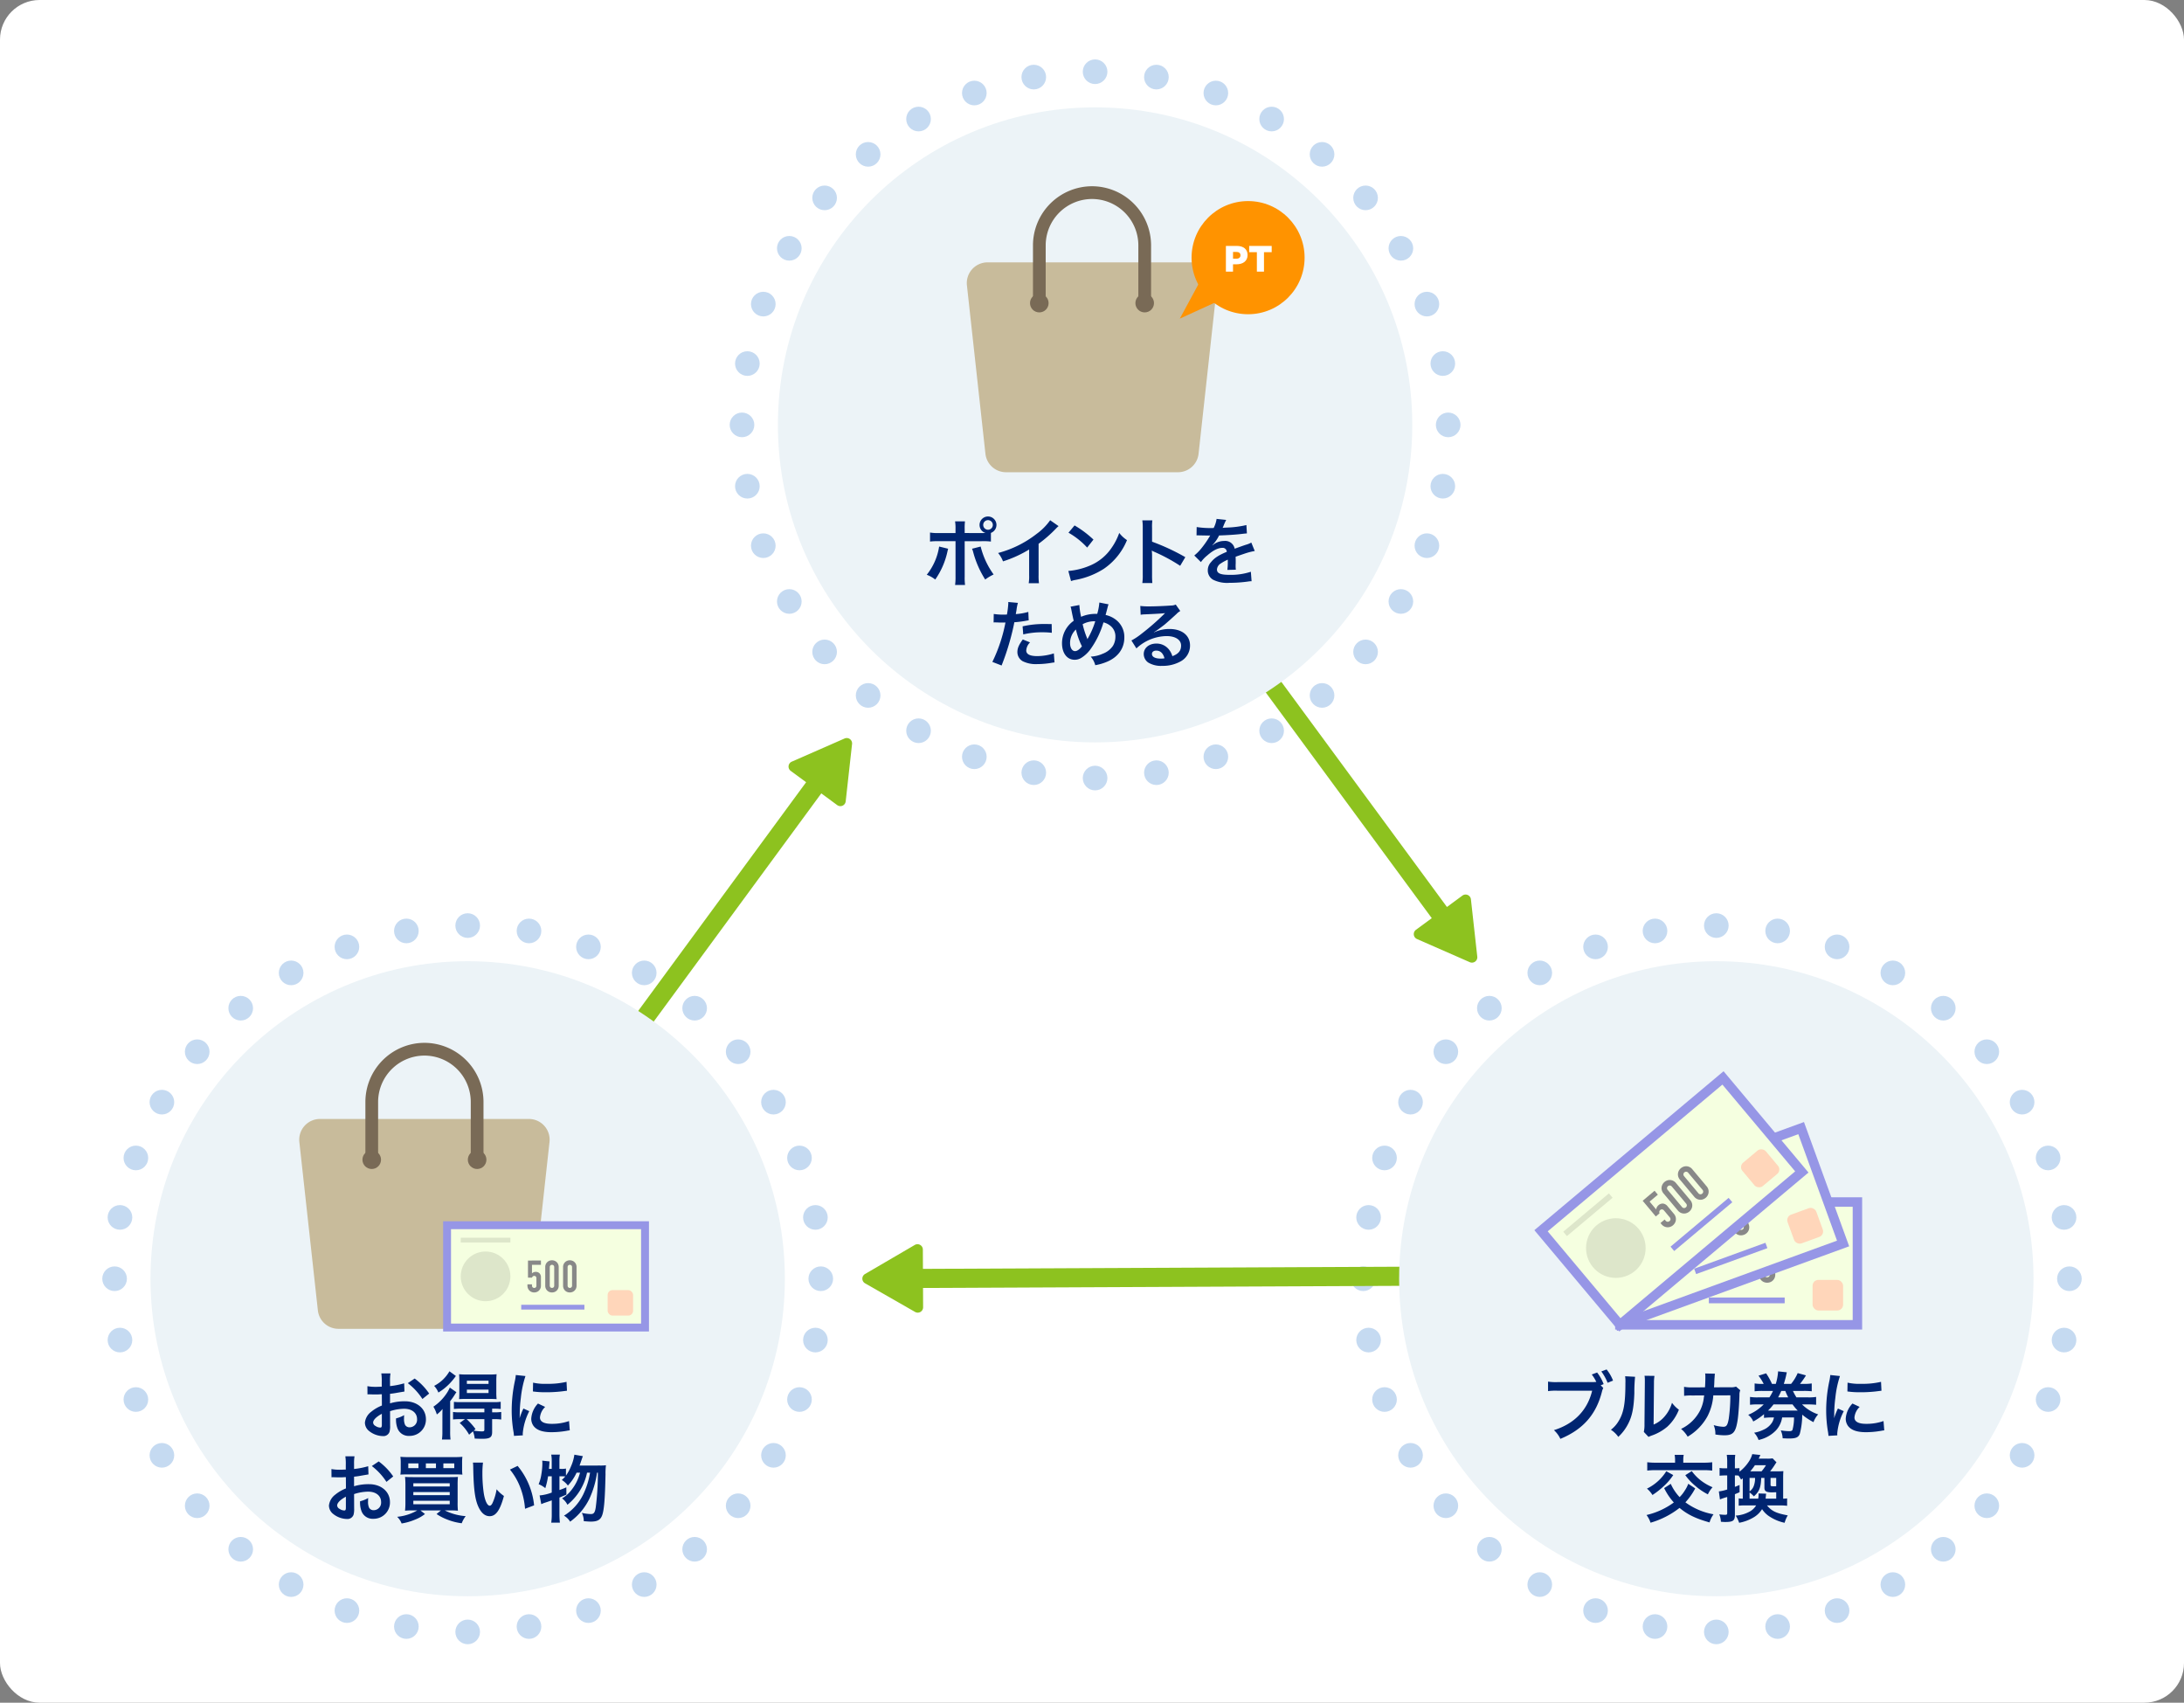 <svg id="abt_ken_fig2" xmlns="http://www.w3.org/2000/svg" width="662" height="516" viewBox="0 0 662 516">
  <rect x="0" y="0" width="662" height="516" fill="#808080" stroke="none"/>
  <rect id="長方形_1094" data-name="長方形 1094" width="662" height="516" rx="12" fill="#fff"/>
  <g id="グループ_4060" data-name="グループ 4060" transform="translate(6044.273 -2128.768)">
    <g id="グループ_4136" data-name="グループ 4136" transform="translate(-5634.795 2405.528)">
      <g id="グループ_4118" data-name="グループ 4118" transform="translate(107.027)">
        <circle id="楕円形_233" data-name="楕円形 233" cx="3.735" cy="3.735" r="3.735" fill="#c5daf1"/>
        <circle id="楕円形_234" data-name="楕円形 234" cx="3.735" cy="3.735" r="3.735" transform="translate(0 214.054)" fill="#c5daf1"/>
      </g>
      <g id="グループ_4119" data-name="グループ 4119" transform="translate(88.442 1.626)">
        <circle id="楕円形_235" data-name="楕円形 235" cx="3.735" cy="3.735" r="3.735" fill="#c5daf1"/>
        <circle id="楕円形_236" data-name="楕円形 236" cx="3.735" cy="3.735" r="3.735" transform="translate(37.17 210.802)" fill="#c5daf1"/>
      </g>
      <g id="グループ_4120" data-name="グループ 4120" transform="translate(70.421 6.455)">
        <circle id="楕円形_237" data-name="楕円形 237" cx="3.735" cy="3.735" r="3.735" fill="#c5daf1"/>
        <circle id="楕円形_238" data-name="楕円形 238" cx="3.735" cy="3.735" r="3.735" transform="translate(73.211 201.144)" fill="#c5daf1"/>
      </g>
      <g id="グループ_4121" data-name="グループ 4121" transform="translate(53.513 14.339)">
        <circle id="楕円形_239" data-name="楕円形 239" cx="3.735" cy="3.735" r="3.735" fill="#c5daf1"/>
        <circle id="楕円形_240" data-name="楕円形 240" cx="3.735" cy="3.735" r="3.735" transform="translate(107.027 185.376)" fill="#c5daf1"/>
      </g>
      <g id="グループ_4122" data-name="グループ 4122" transform="translate(38.231 25.04)">
        <circle id="楕円形_241" data-name="楕円形 241" cx="3.735" cy="3.735" r="3.735" fill="#c5daf1"/>
        <circle id="楕円形_242" data-name="楕円形 242" cx="3.735" cy="3.735" r="3.735" transform="translate(137.591 163.975)" fill="#c5daf1"/>
      </g>
      <g id="グループ_4123" data-name="グループ 4123" transform="translate(25.04 38.231)">
        <circle id="楕円形_243" data-name="楕円形 243" cx="3.735" cy="3.735" r="3.735" fill="#c5daf1"/>
        <circle id="楕円形_244" data-name="楕円形 244" cx="3.735" cy="3.735" r="3.735" transform="translate(163.974 137.591)" fill="#c5daf1"/>
      </g>
      <g id="グループ_4124" data-name="グループ 4124" transform="translate(14.339 53.514)">
        <circle id="楕円形_245" data-name="楕円形 245" cx="3.735" cy="3.735" r="3.735" fill="#c5daf1"/>
        <circle id="楕円形_246" data-name="楕円形 246" cx="3.735" cy="3.735" r="3.735" transform="translate(185.376 107.027)" fill="#c5daf1"/>
      </g>
      <g id="グループ_4125" data-name="グループ 4125" transform="translate(6.454 70.422)">
        <circle id="楕円形_247" data-name="楕円形 247" cx="3.735" cy="3.735" r="3.735" fill="#c5daf1"/>
        <circle id="楕円形_248" data-name="楕円形 248" cx="3.735" cy="3.735" r="3.735" transform="translate(201.145 73.211)" fill="#c5daf1"/>
      </g>
      <g id="グループ_4126" data-name="グループ 4126" transform="translate(1.626 88.442)">
        <circle id="楕円形_249" data-name="楕円形 249" cx="3.735" cy="3.735" r="3.735" fill="#c5daf1"/>
        <circle id="楕円形_250" data-name="楕円形 250" cx="3.735" cy="3.735" r="3.735" transform="translate(210.801 37.17)" fill="#c5daf1"/>
      </g>
      <g id="グループ_4127" data-name="グループ 4127" transform="translate(0 107.027)">
        <circle id="楕円形_251" data-name="楕円形 251" cx="3.735" cy="3.735" r="3.735" fill="#c5daf1"/>
        <circle id="楕円形_252" data-name="楕円形 252" cx="3.735" cy="3.735" r="3.735" transform="translate(214.053)" fill="#c5daf1"/>
      </g>
      <g id="グループ_4128" data-name="グループ 4128" transform="translate(1.626 88.442)">
        <circle id="楕円形_253" data-name="楕円形 253" cx="3.735" cy="3.735" r="3.735" transform="translate(0 37.17)" fill="#c5daf1"/>
        <circle id="楕円形_254" data-name="楕円形 254" cx="3.735" cy="3.735" r="3.735" transform="translate(210.801)" fill="#c5daf1"/>
      </g>
      <g id="グループ_4129" data-name="グループ 4129" transform="translate(6.454 70.422)">
        <circle id="楕円形_255" data-name="楕円形 255" cx="3.735" cy="3.735" r="3.735" transform="translate(0 73.211)" fill="#c5daf1"/>
        <circle id="楕円形_256" data-name="楕円形 256" cx="3.735" cy="3.735" r="3.735" transform="translate(201.145)" fill="#c5daf1"/>
      </g>
      <g id="グループ_4130" data-name="グループ 4130" transform="translate(14.339 53.514)">
        <circle id="楕円形_257" data-name="楕円形 257" cx="3.735" cy="3.735" r="3.735" transform="translate(0 107.027)" fill="#c5daf1"/>
        <circle id="楕円形_258" data-name="楕円形 258" cx="3.735" cy="3.735" r="3.735" transform="translate(185.376)" fill="#c5daf1"/>
      </g>
      <g id="グループ_4131" data-name="グループ 4131" transform="translate(25.04 38.231)">
        <circle id="楕円形_259" data-name="楕円形 259" cx="3.735" cy="3.735" r="3.735" transform="translate(0 137.591)" fill="#c5daf1"/>
        <circle id="楕円形_260" data-name="楕円形 260" cx="3.735" cy="3.735" r="3.735" transform="translate(163.974)" fill="#c5daf1"/>
      </g>
      <g id="グループ_4132" data-name="グループ 4132" transform="translate(38.231 25.04)">
        <circle id="楕円形_261" data-name="楕円形 261" cx="3.735" cy="3.735" r="3.735" transform="translate(0 163.975)" fill="#c5daf1"/>
        <circle id="楕円形_262" data-name="楕円形 262" cx="3.735" cy="3.735" r="3.735" transform="translate(137.591)" fill="#c5daf1"/>
      </g>
      <g id="グループ_4133" data-name="グループ 4133" transform="translate(53.513 14.339)">
        <circle id="楕円形_263" data-name="楕円形 263" cx="3.735" cy="3.735" r="3.735" transform="translate(0 185.376)" fill="#c5daf1"/>
        <circle id="楕円形_264" data-name="楕円形 264" cx="3.735" cy="3.735" r="3.735" transform="translate(107.027)" fill="#c5daf1"/>
      </g>
      <g id="グループ_4134" data-name="グループ 4134" transform="translate(70.421 6.455)">
        <circle id="楕円形_265" data-name="楕円形 265" cx="3.735" cy="3.735" r="3.735" transform="translate(0 201.144)" fill="#c5daf1"/>
        <circle id="楕円形_266" data-name="楕円形 266" cx="3.735" cy="3.735" r="3.735" transform="translate(73.211)" fill="#c5daf1"/>
      </g>
      <g id="グループ_4135" data-name="グループ 4135" transform="translate(88.442 1.626)">
        <circle id="楕円形_267" data-name="楕円形 267" cx="3.735" cy="3.735" r="3.735" transform="translate(0 210.802)" fill="#c5daf1"/>
        <circle id="楕円形_268" data-name="楕円形 268" cx="3.735" cy="3.735" r="3.735" transform="translate(37.17)" fill="#c5daf1"/>
      </g>
    </g>
    <g id="グループ_4155" data-name="グループ 4155" transform="translate(-6013.273 2405.528)">
      <g id="グループ_4137" data-name="グループ 4137" transform="translate(107.027)">
        <circle id="楕円形_269" data-name="楕円形 269" cx="3.735" cy="3.735" r="3.735" fill="#c5daf1"/>
        <circle id="楕円形_270" data-name="楕円形 270" cx="3.735" cy="3.735" r="3.735" transform="translate(0 214.054)" fill="#c5daf1"/>
      </g>
      <g id="グループ_4138" data-name="グループ 4138" transform="translate(88.442 1.626)">
        <circle id="楕円形_271" data-name="楕円形 271" cx="3.735" cy="3.735" r="3.735" fill="#c5daf1"/>
        <circle id="楕円形_272" data-name="楕円形 272" cx="3.735" cy="3.735" r="3.735" transform="translate(37.17 210.802)" fill="#c5daf1"/>
      </g>
      <g id="グループ_4139" data-name="グループ 4139" transform="translate(70.421 6.455)">
        <circle id="楕円形_273" data-name="楕円形 273" cx="3.735" cy="3.735" r="3.735" fill="#c5daf1"/>
        <circle id="楕円形_274" data-name="楕円形 274" cx="3.735" cy="3.735" r="3.735" transform="translate(73.211 201.144)" fill="#c5daf1"/>
      </g>
      <g id="グループ_4140" data-name="グループ 4140" transform="translate(53.513 14.339)">
        <circle id="楕円形_275" data-name="楕円形 275" cx="3.735" cy="3.735" r="3.735" fill="#c5daf1"/>
        <circle id="楕円形_276" data-name="楕円形 276" cx="3.735" cy="3.735" r="3.735" transform="translate(107.027 185.376)" fill="#c5daf1"/>
      </g>
      <g id="グループ_4141" data-name="グループ 4141" transform="translate(38.231 25.04)">
        <circle id="楕円形_277" data-name="楕円形 277" cx="3.735" cy="3.735" r="3.735" fill="#c5daf1"/>
        <circle id="楕円形_278" data-name="楕円形 278" cx="3.735" cy="3.735" r="3.735" transform="translate(137.591 163.975)" fill="#c5daf1"/>
      </g>
      <g id="グループ_4142" data-name="グループ 4142" transform="translate(25.04 38.231)">
        <circle id="楕円形_279" data-name="楕円形 279" cx="3.735" cy="3.735" r="3.735" fill="#c5daf1"/>
        <circle id="楕円形_280" data-name="楕円形 280" cx="3.735" cy="3.735" r="3.735" transform="translate(163.974 137.591)" fill="#c5daf1"/>
      </g>
      <g id="グループ_4143" data-name="グループ 4143" transform="translate(14.339 53.514)">
        <circle id="楕円形_281" data-name="楕円形 281" cx="3.735" cy="3.735" r="3.735" fill="#c5daf1"/>
        <circle id="楕円形_282" data-name="楕円形 282" cx="3.735" cy="3.735" r="3.735" transform="translate(185.376 107.027)" fill="#c5daf1"/>
      </g>
      <g id="グループ_4144" data-name="グループ 4144" transform="translate(6.454 70.422)">
        <circle id="楕円形_283" data-name="楕円形 283" cx="3.735" cy="3.735" r="3.735" fill="#c5daf1"/>
        <circle id="楕円形_284" data-name="楕円形 284" cx="3.735" cy="3.735" r="3.735" transform="translate(201.145 73.211)" fill="#c5daf1"/>
      </g>
      <g id="グループ_4145" data-name="グループ 4145" transform="translate(1.626 88.442)">
        <circle id="楕円形_285" data-name="楕円形 285" cx="3.735" cy="3.735" r="3.735" fill="#c5daf1"/>
        <circle id="楕円形_286" data-name="楕円形 286" cx="3.735" cy="3.735" r="3.735" transform="translate(210.801 37.17)" fill="#c5daf1"/>
      </g>
      <g id="グループ_4146" data-name="グループ 4146" transform="translate(0 107.027)">
        <circle id="楕円形_287" data-name="楕円形 287" cx="3.735" cy="3.735" r="3.735" fill="#c5daf1"/>
        <circle id="楕円形_288" data-name="楕円形 288" cx="3.735" cy="3.735" r="3.735" transform="translate(214.053)" fill="#c5daf1"/>
      </g>
      <g id="グループ_4147" data-name="グループ 4147" transform="translate(1.626 88.442)">
        <circle id="楕円形_289" data-name="楕円形 289" cx="3.735" cy="3.735" r="3.735" transform="translate(0 37.17)" fill="#c5daf1"/>
        <circle id="楕円形_290" data-name="楕円形 290" cx="3.735" cy="3.735" r="3.735" transform="translate(210.801)" fill="#c5daf1"/>
      </g>
      <g id="グループ_4148" data-name="グループ 4148" transform="translate(6.454 70.422)">
        <circle id="楕円形_291" data-name="楕円形 291" cx="3.735" cy="3.735" r="3.735" transform="translate(0 73.211)" fill="#c5daf1"/>
        <circle id="楕円形_292" data-name="楕円形 292" cx="3.735" cy="3.735" r="3.735" transform="translate(201.145)" fill="#c5daf1"/>
      </g>
      <g id="グループ_4149" data-name="グループ 4149" transform="translate(14.339 53.514)">
        <circle id="楕円形_293" data-name="楕円形 293" cx="3.735" cy="3.735" r="3.735" transform="translate(0 107.027)" fill="#c5daf1"/>
        <circle id="楕円形_294" data-name="楕円形 294" cx="3.735" cy="3.735" r="3.735" transform="translate(185.376)" fill="#c5daf1"/>
      </g>
      <g id="グループ_4150" data-name="グループ 4150" transform="translate(25.04 38.231)">
        <circle id="楕円形_295" data-name="楕円形 295" cx="3.735" cy="3.735" r="3.735" transform="translate(0 137.591)" fill="#c5daf1"/>
        <circle id="楕円形_296" data-name="楕円形 296" cx="3.735" cy="3.735" r="3.735" transform="translate(163.974)" fill="#c5daf1"/>
      </g>
      <g id="グループ_4151" data-name="グループ 4151" transform="translate(38.231 25.04)">
        <circle id="楕円形_297" data-name="楕円形 297" cx="3.735" cy="3.735" r="3.735" transform="translate(0 163.975)" fill="#c5daf1"/>
        <circle id="楕円形_298" data-name="楕円形 298" cx="3.735" cy="3.735" r="3.735" transform="translate(137.591)" fill="#c5daf1"/>
      </g>
      <g id="グループ_4152" data-name="グループ 4152" transform="translate(53.513 14.339)">
        <circle id="楕円形_299" data-name="楕円形 299" cx="3.735" cy="3.735" r="3.735" transform="translate(0 185.376)" fill="#c5daf1"/>
        <circle id="楕円形_300" data-name="楕円形 300" cx="3.735" cy="3.735" r="3.735" transform="translate(107.027)" fill="#c5daf1"/>
      </g>
      <g id="グループ_4153" data-name="グループ 4153" transform="translate(70.421 6.455)">
        <circle id="楕円形_301" data-name="楕円形 301" cx="3.735" cy="3.735" r="3.735" transform="translate(0 201.144)" fill="#c5daf1"/>
        <circle id="楕円形_302" data-name="楕円形 302" cx="3.735" cy="3.735" r="3.735" transform="translate(73.211)" fill="#c5daf1"/>
      </g>
      <g id="グループ_4154" data-name="グループ 4154" transform="translate(88.442 1.626)">
        <circle id="楕円形_303" data-name="楕円形 303" cx="3.735" cy="3.735" r="3.735" transform="translate(0 210.802)" fill="#c5daf1"/>
        <circle id="楕円形_304" data-name="楕円形 304" cx="3.735" cy="3.735" r="3.735" transform="translate(37.17)" fill="#c5daf1"/>
      </g>
    </g>
    <g id="グループ_4174" data-name="グループ 4174" transform="translate(-5823.097 2146.768)">
      <g id="グループ_4156" data-name="グループ 4156" transform="translate(107.027)">
        <circle id="楕円形_305" data-name="楕円形 305" cx="3.735" cy="3.735" r="3.735" fill="#c5daf1"/>
        <circle id="楕円形_306" data-name="楕円形 306" cx="3.735" cy="3.735" r="3.735" transform="translate(0 214.053)" fill="#c5daf1"/>
      </g>
      <g id="グループ_4157" data-name="グループ 4157" transform="translate(88.442 1.626)">
        <circle id="楕円形_307" data-name="楕円形 307" cx="3.735" cy="3.735" r="3.735" fill="#c5daf1"/>
        <circle id="楕円形_308" data-name="楕円形 308" cx="3.735" cy="3.735" r="3.735" transform="translate(37.17 210.802)" fill="#c5daf1"/>
      </g>
      <g id="グループ_4158" data-name="グループ 4158" transform="translate(70.421 6.455)">
        <circle id="楕円形_309" data-name="楕円形 309" cx="3.735" cy="3.735" r="3.735" fill="#c5daf1"/>
        <circle id="楕円形_310" data-name="楕円形 310" cx="3.735" cy="3.735" r="3.735" transform="translate(73.211 201.144)" fill="#c5daf1"/>
      </g>
      <g id="グループ_4159" data-name="グループ 4159" transform="translate(53.513 14.339)">
        <circle id="楕円形_311" data-name="楕円形 311" cx="3.735" cy="3.735" r="3.735" fill="#c5daf1"/>
        <circle id="楕円形_312" data-name="楕円形 312" cx="3.735" cy="3.735" r="3.735" transform="translate(107.027 185.376)" fill="#c5daf1"/>
      </g>
      <g id="グループ_4160" data-name="グループ 4160" transform="translate(38.231 25.04)">
        <circle id="楕円形_313" data-name="楕円形 313" cx="3.735" cy="3.735" r="3.735" fill="#c5daf1"/>
        <circle id="楕円形_314" data-name="楕円形 314" cx="3.735" cy="3.735" r="3.735" transform="translate(137.591 163.974)" fill="#c5daf1"/>
      </g>
      <g id="グループ_4161" data-name="グループ 4161" transform="translate(25.04 38.231)">
        <circle id="楕円形_315" data-name="楕円形 315" cx="3.735" cy="3.735" r="3.735" fill="#c5daf1"/>
        <circle id="楕円形_316" data-name="楕円形 316" cx="3.735" cy="3.735" r="3.735" transform="translate(163.974 137.591)" fill="#c5daf1"/>
      </g>
      <g id="グループ_4162" data-name="グループ 4162" transform="translate(14.339 53.514)">
        <circle id="楕円形_317" data-name="楕円形 317" cx="3.735" cy="3.735" r="3.735" fill="#c5daf1"/>
        <circle id="楕円形_318" data-name="楕円形 318" cx="3.735" cy="3.735" r="3.735" transform="translate(185.376 107.027)" fill="#c5daf1"/>
      </g>
      <g id="グループ_4163" data-name="グループ 4163" transform="translate(6.455 70.422)">
        <circle id="楕円形_319" data-name="楕円形 319" cx="3.735" cy="3.735" r="3.735" fill="#c5daf1"/>
        <circle id="楕円形_320" data-name="楕円形 320" cx="3.735" cy="3.735" r="3.735" transform="translate(201.144 73.211)" fill="#c5daf1"/>
      </g>
      <g id="グループ_4164" data-name="グループ 4164" transform="translate(1.626 88.442)">
        <circle id="楕円形_321" data-name="楕円形 321" cx="3.735" cy="3.735" r="3.735" fill="#c5daf1"/>
        <circle id="楕円形_322" data-name="楕円形 322" cx="3.735" cy="3.735" r="3.735" transform="translate(210.802 37.17)" fill="#c5daf1"/>
      </g>
      <g id="グループ_4165" data-name="グループ 4165" transform="translate(0 107.027)">
        <circle id="楕円形_323" data-name="楕円形 323" cx="3.735" cy="3.735" r="3.735" fill="#c5daf1"/>
        <circle id="楕円形_324" data-name="楕円形 324" cx="3.735" cy="3.735" r="3.735" transform="translate(214.053)" fill="#c5daf1"/>
      </g>
      <g id="グループ_4166" data-name="グループ 4166" transform="translate(1.626 88.442)">
        <circle id="楕円形_325" data-name="楕円形 325" cx="3.735" cy="3.735" r="3.735" transform="translate(0 37.17)" fill="#c5daf1"/>
        <circle id="楕円形_326" data-name="楕円形 326" cx="3.735" cy="3.735" r="3.735" transform="translate(210.802)" fill="#c5daf1"/>
      </g>
      <g id="グループ_4167" data-name="グループ 4167" transform="translate(6.455 70.422)">
        <circle id="楕円形_327" data-name="楕円形 327" cx="3.735" cy="3.735" r="3.735" transform="translate(0 73.211)" fill="#c5daf1"/>
        <circle id="楕円形_328" data-name="楕円形 328" cx="3.735" cy="3.735" r="3.735" transform="translate(201.144)" fill="#c5daf1"/>
      </g>
      <g id="グループ_4168" data-name="グループ 4168" transform="translate(14.339 53.514)">
        <circle id="楕円形_329" data-name="楕円形 329" cx="3.735" cy="3.735" r="3.735" transform="translate(0 107.027)" fill="#c5daf1"/>
        <circle id="楕円形_330" data-name="楕円形 330" cx="3.735" cy="3.735" r="3.735" transform="translate(185.376)" fill="#c5daf1"/>
      </g>
      <g id="グループ_4169" data-name="グループ 4169" transform="translate(25.04 38.231)">
        <circle id="楕円形_331" data-name="楕円形 331" cx="3.735" cy="3.735" r="3.735" transform="translate(0 137.591)" fill="#c5daf1"/>
        <circle id="楕円形_332" data-name="楕円形 332" cx="3.735" cy="3.735" r="3.735" transform="translate(163.974)" fill="#c5daf1"/>
      </g>
      <g id="グループ_4170" data-name="グループ 4170" transform="translate(38.231 25.04)">
        <circle id="楕円形_333" data-name="楕円形 333" cx="3.735" cy="3.735" r="3.735" transform="translate(0 163.974)" fill="#c5daf1"/>
        <circle id="楕円形_334" data-name="楕円形 334" cx="3.735" cy="3.735" r="3.735" transform="translate(137.591)" fill="#c5daf1"/>
      </g>
      <g id="グループ_4171" data-name="グループ 4171" transform="translate(53.513 14.339)">
        <circle id="楕円形_335" data-name="楕円形 335" cx="3.735" cy="3.735" r="3.735" transform="translate(0 185.376)" fill="#c5daf1"/>
        <circle id="楕円形_336" data-name="楕円形 336" cx="3.735" cy="3.735" r="3.735" transform="translate(107.027)" fill="#c5daf1"/>
      </g>
      <g id="グループ_4172" data-name="グループ 4172" transform="translate(70.421 6.455)">
        <circle id="楕円形_337" data-name="楕円形 337" cx="3.735" cy="3.735" r="3.735" transform="translate(0 201.144)" fill="#c5daf1"/>
        <circle id="楕円形_338" data-name="楕円形 338" cx="3.735" cy="3.735" r="3.735" transform="translate(73.211)" fill="#c5daf1"/>
      </g>
      <g id="グループ_4173" data-name="グループ 4173" transform="translate(88.442 1.626)">
        <circle id="楕円形_339" data-name="楕円形 339" cx="3.735" cy="3.735" r="3.735" transform="translate(0 210.802)" fill="#c5daf1"/>
        <circle id="楕円形_340" data-name="楕円形 340" cx="3.735" cy="3.735" r="3.735" transform="translate(37.17)" fill="#c5daf1"/>
      </g>
    </g>
    <path id="パス_1651" data-name="パス 1651" d="M-5784.855,2360.224l-16,7.018a1.625,1.625,0,0,0-.311,2.8l4.661,3.432-121.3,165.154,4.6,3.378,121.3-165.149,4.819,3.548a1.625,1.625,0,0,0,2.579-1.13l1.929-17.38A1.626,1.626,0,0,0-5784.855,2360.224Z" transform="translate(-3.424 -7.652)" fill="#8dc21f"/>
    <path id="パス_1652" data-name="パス 1652" d="M-5493.586,2531.263l-.026-5.8-262.332,1.194-.026-5.849a1.626,1.626,0,0,0-2.445-1.4l-15.091,8.813a1.624,1.624,0,0,0,.013,2.813l15.168,8.678a1.625,1.625,0,0,0,2.433-1.417l-.026-5.846Z" transform="translate(-8.572 -13.36)" fill="#8dc21f"/>
    <path id="パス_1653" data-name="パス 1653" d="M-5585.989,2422.136l-1.928-17.38a1.626,1.626,0,0,0-2.58-1.13l-4.687,3.452-120.781-164.164-4.6,3.384,120.781,164.166-4.789,3.526a1.626,1.626,0,0,0,.31,2.8l16.005,7.017A1.626,1.626,0,0,0-5585.989,2422.136Z" transform="translate(-10.5 -3.449)" fill="#8dc21f"/>
    <ellipse id="楕円形_78" data-name="楕円形 78" cx="96.143" cy="96.226" rx="96.143" ry="96.226" transform="translate(-5808.479 2161.303)" fill="#ecf3f7"/>
    <g id="グループ_3930" data-name="グループ 3930" transform="translate(-5751.222 2185.208)">
      <g id="グループ_3928" data-name="グループ 3928" transform="translate(0 23.064)">
        <path id="パス_1553" data-name="パス 1553" d="M-5677.4,2272.307H-5729.5a4.356,4.356,0,0,1-4.33-3.884l-5.608-51.021a4.358,4.358,0,0,1,3.854-4.81,4.135,4.135,0,0,1,.476-.027h63.324a4.359,4.359,0,0,1,4.357,4.361,4.31,4.31,0,0,1-.026.476l-5.609,51.021A4.359,4.359,0,0,1-5677.4,2272.307Z" transform="translate(5741.4 -2210.633)" fill="#c8bb9b"/>
        <path id="パス_1554" data-name="パス 1554" d="M-5677.47,2274.167h-52.106a6.281,6.281,0,0,1-6.25-5.6l-5.608-51.021a6.3,6.3,0,0,1,1.566-4.887,6.3,6.3,0,0,1,4.683-2.094h63.324a6.3,6.3,0,0,1,4.683,2.094,6.3,6.3,0,0,1,1.567,4.887l-5.607,51.021A6.282,6.282,0,0,1-5677.47,2274.167Zm-57.716-59.742a2.4,2.4,0,0,0-1.807.808,2.408,2.408,0,0,0-.605,1.886l5.611,51.021a2.423,2.423,0,0,0,2.41,2.163h52.106a2.425,2.425,0,0,0,2.41-2.163l5.608-51.021a2.4,2.4,0,0,0-.605-1.886,2.4,2.4,0,0,0-1.807-.808Z" transform="translate(5741.471 -2210.561)" fill="#c8bb9b"/>
      </g>
      <g id="グループ_3929" data-name="グループ 3929" transform="translate(19.158)">
        <path id="パス_1555" data-name="パス 1555" d="M-5686.8,2223.988a1.928,1.928,0,0,1-1.928-1.928v-17.5a14.064,14.064,0,0,0-14.042-14.055,14.066,14.066,0,0,0-14.042,14.055v17.5a1.928,1.928,0,0,1-1.928,1.928,1.929,1.929,0,0,1-1.929-1.928v-17.5a17.934,17.934,0,0,1,17.9-17.919,17.934,17.934,0,0,1,17.9,17.919v17.5a1.928,1.928,0,0,1-1.925,1.932Z" transform="translate(5721.568 -2186.639)" fill="#796a56"/>
        <circle id="楕円形_92" data-name="楕円形 92" cx="2.818" cy="2.818" r="2.818" transform="translate(0 32.598)" fill="#796a56"/>
        <circle id="楕円形_93" data-name="楕円形 93" cx="2.818" cy="2.818" r="2.818" transform="translate(31.945 32.598)" fill="#796a56"/>
      </g>
    </g>
    <ellipse id="楕円形_78-2" data-name="楕円形 78-2" cx="96.143" cy="96.226" rx="96.143" ry="96.226" transform="translate(-5620.177 2420.063)" fill="#ecf3f7"/>
    <g id="グループ_3943" data-name="グループ 3943" transform="translate(-5579.187 2453.406)">
      <g id="グループ_3934" data-name="グループ 3934" transform="translate(24.488 38.202)">
        <g id="グループ_3933" data-name="グループ 3933">
          <g id="グループ_3931" data-name="グループ 3931">
            <rect id="長方形_1078" data-name="長方形 1078" width="72" height="37.208" transform="translate(1.433 1.436)" fill="#f5ffe0"/>
            <path id="パス_1556" data-name="パス 1556" d="M-5462.77,2544.516h-74.867v-40.078h74.867Zm-72-2.871h69.134v-34.337h-69.134Z" transform="translate(5537.637 -2504.438)" fill="#9696e6"/>
          </g>
          <ellipse id="楕円形_94" data-name="楕円形 94" cx="9.03" cy="9.038" rx="9.03" ry="9.038" transform="translate(6.403 11.002)" fill="#dde6ca"/>
          <g id="グループ_3932" data-name="グループ 3932" transform="translate(30.665 14.192)">
            <path id="パス_1557" data-name="パス 1557" d="M-5500.92,2519.254v1.551h-3.263v3.1a1.845,1.845,0,0,1,.58-.38,1.961,1.961,0,0,1,.79-.154,1.878,1.878,0,0,1,1.365.509,2.039,2.039,0,0,1,.526,1.527v2.974a2.542,2.542,0,0,1-.2,1.035,2.426,2.426,0,0,1-.542.771,2.32,2.32,0,0,1-.783.493,2.562,2.562,0,0,1-.928.171,2.562,2.562,0,0,1-.928-.171,2.305,2.305,0,0,1-.783-.493,2.389,2.389,0,0,1-.542-.771,2.518,2.518,0,0,1-.2-1.035v-.482h1.647v.42a.884.884,0,0,0,.234.655.818.818,0,0,0,.605.233.73.73,0,0,0,.574-.226.923.923,0,0,0,.2-.63v-2.7a.834.834,0,0,0-.219-.579.714.714,0,0,0-.557-.243.8.8,0,0,0-.356.073.931.931,0,0,0-.242.171.642.642,0,0,0-.144.209c-.054.1-.087.156-.1.177h-1.453v-6.206Z" transform="translate(5505.831 -2519.161)" fill="#888"/>
            <path id="パス_1558" data-name="パス 1558" d="M-5499.115,2521.626a2.513,2.513,0,0,1,.2-1.035,2.452,2.452,0,0,1,.541-.771,2.366,2.366,0,0,1,.783-.493,2.583,2.583,0,0,1,.928-.17,2.583,2.583,0,0,1,.928.17,2.361,2.361,0,0,1,.783.493,2.435,2.435,0,0,1,.542.771,2.5,2.5,0,0,1,.2,1.035v6.756a2.5,2.5,0,0,1-.2,1.034,2.421,2.421,0,0,1-.542.771,2.3,2.3,0,0,1-.783.493,2.553,2.553,0,0,1-.928.171,2.552,2.552,0,0,1-.928-.171,2.308,2.308,0,0,1-.783-.493,2.412,2.412,0,0,1-.541-.771,2.508,2.508,0,0,1-.2-1.034Zm1.647,6.756a.813.813,0,0,0,.227.59.769.769,0,0,0,.579.234.767.767,0,0,0,.578-.234.817.817,0,0,0,.227-.59v-6.756a.807.807,0,0,0-.227-.589.771.771,0,0,0-.578-.235.77.77,0,0,0-.579.235.807.807,0,0,0-.227.589Z" transform="translate(5505.59 -2519.158)" fill="#888"/>
            <path id="パス_1559" data-name="パス 1559" d="M-5492.39,2521.626a2.536,2.536,0,0,1,.2-1.035,2.478,2.478,0,0,1,.542-.771,2.364,2.364,0,0,1,.784-.493,2.582,2.582,0,0,1,.927-.17,2.588,2.588,0,0,1,.929.17,2.358,2.358,0,0,1,.784.493,2.452,2.452,0,0,1,.541.771,2.528,2.528,0,0,1,.2,1.035v6.756a2.524,2.524,0,0,1-.2,1.034,2.428,2.428,0,0,1-.541.771,2.31,2.31,0,0,1-.784.493,2.557,2.557,0,0,1-.929.171,2.552,2.552,0,0,1-.927-.171,2.316,2.316,0,0,1-.784-.493,2.453,2.453,0,0,1-.542-.771,2.532,2.532,0,0,1-.2-1.034Zm1.647,6.756a.823.823,0,0,0,.226.59.769.769,0,0,0,.578.234.774.774,0,0,0,.579-.234.814.814,0,0,0,.226-.59v-6.756a.808.808,0,0,0-.226-.589.769.769,0,0,0-.579-.235.773.773,0,0,0-.578.235.817.817,0,0,0-.226.589Z" transform="translate(5505.349 -2519.158)" fill="#888"/>
          </g>
          <rect id="長方形_1079" data-name="長方形 1079" width="9.26" height="9.268" rx="1.765" transform="translate(59.838 25.036)" fill="#ffd6ba"/>
        </g>
        <rect id="長方形_1080" data-name="長方形 1080" width="18.059" height="1.74" transform="translate(6.403 5.987)" fill="#dde6ca"/>
        <rect id="長方形_1081" data-name="長方形 1081" width="22.985" height="1.74" transform="translate(28.404 30.377)" fill="#9696e6"/>
      </g>
      <g id="グループ_3938" data-name="グループ 3938" transform="translate(11.373 15.395)">
        <g id="グループ_3937" data-name="グループ 3937">
          <g id="グループ_3935" data-name="グループ 3935">
            <rect id="長方形_1082" data-name="長方形 1082" width="71.997" height="37.183" transform="translate(1.833 26.486) rotate(-20)" fill="#f5ffe0"/>
            <path id="パス_1560" data-name="パス 1560" d="M-5537.549,2544.071l-13.69-37.661,70.351-25.627,13.7,37.66Zm-10.02-35.945,11.734,32.267,64.963-23.665-11.734-32.267Z" transform="translate(5551.239 -2480.783)" fill="#9696e6"/>
          </g>
          <ellipse id="楕円形_95" data-name="楕円形 95" cx="9.03" cy="9.038" rx="9.03" ry="9.038" transform="translate(12.317 30.138)" fill="#dde6ca"/>
          <g id="グループ_3936" data-name="グループ 3936" transform="translate(33.874 23.022)">
            <path id="パス_1561" data-name="パス 1561" d="M-5511.669,2508.656l.53,1.458-3.066,1.116,1.061,2.916a1.817,1.817,0,0,1,.417-.555,1.98,1.98,0,0,1,.69-.416,1.88,1.88,0,0,1,1.457.012,2.041,2.041,0,0,1,1.016,1.253l1.015,2.8a2.527,2.527,0,0,1,.164,1.042,2.425,2.425,0,0,1-.243.914,2.337,2.337,0,0,1-.568.732,2.557,2.557,0,0,1-.815.477,2.565,2.565,0,0,1-.929.159,2.321,2.321,0,0,1-.905-.193,2.41,2.41,0,0,1-.771-.544,2.5,2.5,0,0,1-.543-.9l-.165-.456,1.542-.563.144.394a.881.881,0,0,0,.443.535.814.814,0,0,0,.649.013.735.735,0,0,0,.462-.409.91.91,0,0,0-.026-.662l-.922-2.536a.85.85,0,0,0-.4-.472.72.72,0,0,0-.606-.037.791.791,0,0,0-.311.193.9.9,0,0,0-.169.241.683.683,0,0,0-.064.248c-.018.109-.028.177-.031.2l-1.366.5-2.122-5.831Z" transform="translate(5516.104 -2504.805)" fill="#888"/>
            <path id="パス_1562" data-name="パス 1562" d="M-5509.146,2510.292a2.494,2.494,0,0,1-.164-1.042,2.4,2.4,0,0,1,.243-.914,2.308,2.308,0,0,1,.568-.731,2.566,2.566,0,0,1,.814-.477,2.563,2.563,0,0,1,.93-.158,2.311,2.311,0,0,1,.9.192,2.434,2.434,0,0,1,.772.544,2.522,2.522,0,0,1,.543.9l2.308,6.349a2.518,2.518,0,0,1,.164,1.04,2.435,2.435,0,0,1-.243.914,2.354,2.354,0,0,1-.567.733,2.6,2.6,0,0,1-.815.482,2.609,2.609,0,0,1-.93.158,2.352,2.352,0,0,1-.9-.193,2.443,2.443,0,0,1-.771-.543,2.53,2.53,0,0,1-.543-.9Zm3.856,5.785a.806.806,0,0,0,.414.476.767.767,0,0,0,.625.021.766.766,0,0,0,.466-.419.812.812,0,0,0,.011-.632l-2.309-6.349a.815.815,0,0,0-.415-.477.773.773,0,0,0-.627-.021.768.768,0,0,0-.464.419.807.807,0,0,0-.011.63Z" transform="translate(5515.86 -2504.745)" fill="#888"/>
            <path id="パス_1563" data-name="パス 1563" d="M-5502.825,2507.989a2.518,2.518,0,0,1-.164-1.041,2.426,2.426,0,0,1,.243-.914,2.329,2.329,0,0,1,.569-.732,2.611,2.611,0,0,1,.813-.482,2.591,2.591,0,0,1,.932-.158,2.35,2.35,0,0,1,.9.193,2.455,2.455,0,0,1,.771.544,2.521,2.521,0,0,1,.544.9l2.309,6.348a2.532,2.532,0,0,1,.163,1.041,2.419,2.419,0,0,1-.243.915,2.329,2.329,0,0,1-.569.732,2.576,2.576,0,0,1-.815.482,2.576,2.576,0,0,1-.929.158,2.324,2.324,0,0,1-.905-.193,2.437,2.437,0,0,1-.771-.544,2.538,2.538,0,0,1-.544-.9Zm3.856,5.785a.814.814,0,0,0,.415.476.771.771,0,0,0,.627.021.769.769,0,0,0,.466-.419.82.82,0,0,0,.011-.631l-2.309-6.349a.814.814,0,0,0-.415-.476.772.772,0,0,0-.627-.021.784.784,0,0,0-.467.419.821.821,0,0,0-.01.632Z" transform="translate(5515.634 -2504.662)" fill="#888"/>
          </g>
          <rect id="長方形_1083" data-name="長方形 1083" width="9.259" height="9.265" rx="1.765" transform="translate(64.781 28.671) rotate(-20)" fill="#ffd6ba"/>
        </g>
        <rect id="長方形_1084" data-name="長方形 1084" width="18.06" height="1.734" transform="translate(8.059 29.061) rotate(-19.988)" fill="#dde6ca"/>
        <rect id="長方形_1085" data-name="長方形 1085" width="22.986" height="1.733" transform="translate(37.067 44.448) rotate(-19.988)" fill="#9696e6"/>
      </g>
      <g id="グループ_3942" data-name="グループ 3942">
        <g id="グループ_3941" data-name="グループ 3941">
          <g id="グループ_3939" data-name="グループ 3939">
            <rect id="長方形_1086" data-name="長方形 1086" width="72.01" height="37.163" transform="translate(2.025 48.341) rotate(-40)" fill="#f5ffe0"/>
            <path id="パス_1564" data-name="パス 1564" d="M-5537.293,2543.68l-25.742-30.7,57.352-48.165,25.741,30.7Zm-21.7-30.347,22.054,26.305,52.958-44.476-22.054-26.3Z" transform="translate(5563.035 -2464.815)" fill="#9696e6"/>
          </g>
          <ellipse id="楕円形_96" data-name="楕円形 96" cx="9.03" cy="9.038" rx="9.03" ry="9.038" transform="translate(15.668 44.55)" fill="#dde6ca"/>
          <g id="グループ_3940" data-name="グループ 3940" transform="translate(32.82 28.791)">
            <path id="パス_1565" data-name="パス 1565" d="M-5525.381,2502.382l1,1.188-2.5,2.1,1.994,2.378a1.841,1.841,0,0,1,.2-.664,1.971,1.971,0,0,1,.507-.627,1.873,1.873,0,0,1,1.373-.488,2.037,2.037,0,0,1,1.384.832l1.909,2.278a2.5,2.5,0,0,1,.509.923,2.4,2.4,0,0,1,.084.942,2.343,2.343,0,0,1-.284.882,2.575,2.575,0,0,1-.6.728,2.588,2.588,0,0,1-.82.467,2.336,2.336,0,0,1-.917.126,2.41,2.41,0,0,1-.912-.247,2.486,2.486,0,0,1-.818-.662l-.312-.372,1.261-1.061.271.322a.873.873,0,0,0,.6.351.816.816,0,0,0,.615-.21.728.728,0,0,0,.29-.542.921.921,0,0,0-.25-.613l-1.735-2.067a.838.838,0,0,0-.541-.305.712.712,0,0,0-.578.173.794.794,0,0,0-.225.285.9.9,0,0,0-.076.289.671.671,0,0,0,.023.255c.02.109.035.175.04.2l-1.112.934-3.986-4.753Z" transform="translate(5528.995 -2494.954)" fill="#888"/>
            <path id="パス_1566" data-name="パス 1566" d="M-5522.445,2503.075a2.5,2.5,0,0,1-.51-.922,2.43,2.43,0,0,1-.083-.943,2.344,2.344,0,0,1,.283-.881,2.6,2.6,0,0,1,.6-.727,2.578,2.578,0,0,1,.822-.468,2.336,2.336,0,0,1,.915-.125,2.412,2.412,0,0,1,.912.246,2.544,2.544,0,0,1,.821.662l4.338,5.176a2.529,2.529,0,0,1,.51.923,2.447,2.447,0,0,1,.084.942,2.343,2.343,0,0,1-.283.882,2.583,2.583,0,0,1-.6.728,2.6,2.6,0,0,1-.819.467,2.339,2.339,0,0,1-.917.126,2.4,2.4,0,0,1-.913-.247,2.5,2.5,0,0,1-.819-.662Zm5.6,4.117a.818.818,0,0,0,.552.307.769.769,0,0,0,.6-.193.77.77,0,0,0,.3-.553.818.818,0,0,0-.206-.6l-4.338-5.174a.814.814,0,0,0-.552-.307.77.77,0,0,0-.6.193.773.773,0,0,0-.3.553.812.812,0,0,0,.206.6Z" transform="translate(5528.781 -2494.833)" fill="#888"/>
            <path id="パス_1567" data-name="パス 1567" d="M-5517.292,2498.749a2.517,2.517,0,0,1-.511-.923,2.446,2.446,0,0,1-.083-.942,2.345,2.345,0,0,1,.283-.882,2.594,2.594,0,0,1,.6-.726,2.605,2.605,0,0,1,.82-.468,2.357,2.357,0,0,1,.916-.126,2.415,2.415,0,0,1,.913.247,2.505,2.505,0,0,1,.819.663l4.339,5.175a2.517,2.517,0,0,1,.51.922,2.413,2.413,0,0,1,.083.943,2.323,2.323,0,0,1-.282.881,2.594,2.594,0,0,1-.6.727,2.592,2.592,0,0,1-.821.468,2.31,2.31,0,0,1-.917.125,2.432,2.432,0,0,1-.912-.245,2.525,2.525,0,0,1-.819-.663Zm5.6,4.116a.813.813,0,0,0,.552.307.769.769,0,0,0,.6-.193.77.77,0,0,0,.295-.554.805.805,0,0,0-.205-.6l-4.339-5.175a.808.808,0,0,0-.552-.307.773.773,0,0,0-.6.192.78.78,0,0,0-.295.553.815.815,0,0,0,.206.6Z" transform="translate(5528.596 -2494.677)" fill="#888"/>
          </g>
          <rect id="長方形_1087" data-name="長方形 1087" width="9.259" height="9.261" rx="1.765" transform="translate(61.924 28.847) rotate(-40)" fill="#ffd6ba"/>
        </g>
        <rect id="長方形_1088" data-name="長方形 1088" width="18.065" height="1.731" transform="matrix(0.766, -0.643, 0.643, 0.766, 8.758, 48.633)" fill="#dde6ca"/>
        <rect id="長方形_1089" data-name="長方形 1089" width="22.992" height="1.729" transform="matrix(0.766, -0.643, 0.643, 0.766, 41.274, 53.162)" fill="#9696e6"/>
      </g>
    </g>
    <ellipse id="楕円形_78-3" data-name="楕円形 78-3" cx="96.143" cy="96.226" rx="96.143" ry="96.226" transform="translate(-5998.655 2420.063)" fill="#ecf3f7"/>
    <g id="グループ_3946" data-name="グループ 3946" transform="translate(-5953.572 2444.803)">
      <g id="グループ_3944" data-name="グループ 3944" transform="translate(0 23.061)">
        <path id="パス_1568" data-name="パス 1568" d="M-5887.276,2541.555h-52.107a4.358,4.358,0,0,1-4.331-3.884l-5.608-51.021a4.359,4.359,0,0,1,3.855-4.811,4.343,4.343,0,0,1,.475-.026h63.324a4.359,4.359,0,0,1,4.356,4.362,4.312,4.312,0,0,1-.026.476l-5.608,51.021A4.357,4.357,0,0,1-5887.276,2541.555Z" transform="translate(5951.279 -2479.883)" fill="#c8bb9b"/>
        <path id="パス_1569" data-name="パス 1569" d="M-5887.347,2543.416h-52.107a6.281,6.281,0,0,1-6.25-5.6l-5.609-51.02a6.307,6.307,0,0,1,1.568-4.887,6.3,6.3,0,0,1,4.683-2.093h63.324a6.3,6.3,0,0,1,4.683,2.093,6.3,6.3,0,0,1,1.566,4.887l-5.608,51.021A6.282,6.282,0,0,1-5887.347,2543.416Zm-57.716-59.742a2.4,2.4,0,0,0-1.807.808,2.406,2.406,0,0,0-.6,1.887l5.608,51.02a2.425,2.425,0,0,0,2.411,2.163h52.107a2.426,2.426,0,0,0,2.41-2.163l5.608-51.02a2.4,2.4,0,0,0-.605-1.887,2.392,2.392,0,0,0-1.807-.808Z" transform="translate(5951.351 -2479.811)" fill="#c8bb9b"/>
      </g>
      <g id="グループ_3945" data-name="グループ 3945" transform="translate(19.159)">
        <path id="パス_1570" data-name="パス 1570" d="M-5896.682,2493.237a1.928,1.928,0,0,1-1.928-1.928v-17.5a14.063,14.063,0,0,0-14.042-14.054,14.064,14.064,0,0,0-14.042,14.054v17.5a1.928,1.928,0,0,1-1.928,1.928,1.928,1.928,0,0,1-1.928-1.928v-17.5a17.933,17.933,0,0,1,17.9-17.919,17.933,17.933,0,0,1,17.9,17.919v17.5a1.928,1.928,0,0,1-1.928,1.928Z" transform="translate(5931.445 -2455.892)" fill="#796a56"/>
        <circle id="楕円形_97" data-name="楕円形 97" cx="2.818" cy="2.818" r="2.818" transform="translate(0 32.593)" fill="#796a56"/>
        <circle id="楕円形_98" data-name="楕円形 98" cx="2.818" cy="2.818" r="2.818" transform="translate(31.946 32.593)" fill="#796a56"/>
      </g>
    </g>
    <g id="グループ_3950" data-name="グループ 3950" transform="translate(-5909.953 2498.876)">
      <g id="グループ_3949" data-name="グループ 3949">
        <g id="グループ_3947" data-name="グループ 3947">
          <rect id="長方形_1090" data-name="長方形 1090" width="60" height="31.006" transform="translate(1.195 1.192)" fill="#f5ffe0"/>
          <path id="パス_1571" data-name="パス 1571" d="M-5843.719,2545.374h-62.39v-33.4h62.39Zm-60-2.391h57.611v-28.614h-57.611Z" transform="translate(5906.109 -2511.977)" fill="#9696e6"/>
        </g>
        <ellipse id="楕円形_99" data-name="楕円形 99" cx="7.525" cy="7.531" rx="7.525" ry="7.531" transform="translate(5.336 9.164)" fill="#dde6ca"/>
        <g id="グループ_3948" data-name="グループ 3948" transform="translate(25.556 11.819)">
          <path id="パス_1572" data-name="パス 1572" d="M-5875.511,2524.319v1.293h-2.719v2.585a1.561,1.561,0,0,1,.482-.315,1.649,1.649,0,0,1,.66-.128,1.566,1.566,0,0,1,1.138.425,1.7,1.7,0,0,1,.438,1.273v2.478a2.1,2.1,0,0,1-.169.862,2,2,0,0,1-.451.646,1.916,1.916,0,0,1-.653.412,2.145,2.145,0,0,1-.771.141,2.153,2.153,0,0,1-.771-.141,1.937,1.937,0,0,1-.653-.412,2,2,0,0,1-.451-.646,2.081,2.081,0,0,1-.169-.862v-.4h1.373v.35a.738.738,0,0,0,.192.546.677.677,0,0,0,.5.193.605.605,0,0,0,.482-.193.764.764,0,0,0,.169-.525v-2.249a.7.7,0,0,0-.183-.482.591.591,0,0,0-.464-.2.661.661,0,0,0-.295.061.755.755,0,0,0-.2.141.577.577,0,0,0-.121.174c-.046.081-.072.13-.081.148h-1.211v-5.172Z" transform="translate(5879.602 -2524.239)" fill="#888"/>
          <path id="パス_1573" data-name="パス 1573" d="M-5874.009,2526.3a2.113,2.113,0,0,1,.167-.863,2.039,2.039,0,0,1,.452-.646,1.94,1.94,0,0,1,.653-.411,2.154,2.154,0,0,1,.772-.141,2.178,2.178,0,0,1,.771.141,1.958,1.958,0,0,1,.652.411,2.038,2.038,0,0,1,.452.646,2.129,2.129,0,0,1,.167.863v5.629a2.119,2.119,0,0,1-.167.862,2.028,2.028,0,0,1-.452.646,1.941,1.941,0,0,1-.652.412,2.152,2.152,0,0,1-.771.141,2.149,2.149,0,0,1-.772-.141,1.942,1.942,0,0,1-.653-.412,2.014,2.014,0,0,1-.452-.646,2.1,2.1,0,0,1-.167-.862Zm1.373,5.629a.684.684,0,0,0,.193.492.647.647,0,0,0,.482.193.641.641,0,0,0,.482-.193.678.678,0,0,0,.192-.492V2526.3a.674.674,0,0,0-.192-.492.643.643,0,0,0-.482-.193.646.646,0,0,0-.482.193.679.679,0,0,0-.193.492Z" transform="translate(5879.401 -2524.236)" fill="#888"/>
          <path id="パス_1574" data-name="パス 1574" d="M-5868.4,2526.3a2.113,2.113,0,0,1,.167-.863,2.036,2.036,0,0,1,.451-.646,1.935,1.935,0,0,1,.653-.411,2.174,2.174,0,0,1,.771-.141,2.176,2.176,0,0,1,.772.141,1.951,1.951,0,0,1,.652.411,2.047,2.047,0,0,1,.452.646,2.129,2.129,0,0,1,.168.863v5.629a2.12,2.12,0,0,1-.168.862,2.022,2.022,0,0,1-.452.646,1.953,1.953,0,0,1-.652.412,2.15,2.15,0,0,1-.772.141,2.147,2.147,0,0,1-.771-.141,1.937,1.937,0,0,1-.653-.412,2.027,2.027,0,0,1-.451-.646,2.1,2.1,0,0,1-.167-.862Zm1.373,5.629a.685.685,0,0,0,.193.492.642.642,0,0,0,.482.193.644.644,0,0,0,.482-.193.678.678,0,0,0,.192-.492V2526.3a.678.678,0,0,0-.192-.492.643.643,0,0,0-.482-.193.64.64,0,0,0-.482.193.677.677,0,0,0-.193.492Z" transform="translate(5879.2 -2524.236)" fill="#888"/>
        </g>
        <rect id="長方形_1091" data-name="長方形 1091" width="7.717" height="7.724" rx="1.471" transform="translate(49.865 20.859)" fill="#ffd6ba"/>
      </g>
      <rect id="長方形_1092" data-name="長方形 1092" width="15.049" height="1.449" transform="translate(5.336 4.986)" fill="#dde6ca"/>
      <rect id="長方形_1093" data-name="長方形 1093" width="19.153" height="1.449" transform="translate(23.67 25.309)" fill="#9696e6"/>
    </g>
    <g id="グループ_3952" data-name="グループ 3952" transform="translate(-5763.36 2285.288)">
      <g id="グループ_3951" data-name="グループ 3951">
        <path id="パス_1575" data-name="パス 1575" d="M-5747.58,2300.217c-.043.133-.067.267-.088.311,0,.044-.044.178-.09.378a23.467,23.467,0,0,1-3.728,8.643,9.688,9.688,0,0,0-2.575-1.446,18.041,18.041,0,0,0,3.752-8.554Zm10.1-4.754c.466,0,.688,0,1.221-.022a2.544,2.544,0,0,1-1.8-2.443,2.569,2.569,0,0,1,2.553-2.555,2.574,2.574,0,0,1,2.574,2.555,2.59,2.59,0,0,1-1.686,2.422v2.621a19.225,19.225,0,0,0-2.82-.111h-5.129V2308.7a17.42,17.42,0,0,0,.111,2.488h-3.019a16.546,16.546,0,0,0,.133-2.507v-10.753h-4.928a18.97,18.97,0,0,0-2.8.111v-2.732a14.247,14.247,0,0,0,2.841.155h4.883v-1.248a12.628,12.628,0,0,0-.133-2.288h3a17.644,17.644,0,0,0-.089,2.355v1.176Zm-.244,4.088a24.52,24.52,0,0,0,3.929,8.465,14.7,14.7,0,0,0-2.552,1.533,29.656,29.656,0,0,1-3.641-8.309,5.7,5.7,0,0,0-.355-1.022Zm.777-6.556a1.459,1.459,0,0,0,1.446,1.466,1.464,1.464,0,0,0,1.465-1.463v0a1.447,1.447,0,0,0-1.446-1.446h-.019a1.446,1.446,0,0,0-1.448,1.445v0Z" transform="translate(5754.062 -2290.442)" fill="#002571"/>
        <path id="パス_1576" data-name="パス 1576" d="M-5713.3,2293.4a8.948,8.948,0,0,0-.82.778,39.2,39.2,0,0,1-5.238,4.576v9.487a16.848,16.848,0,0,0,.111,2.466h-3.108a12.438,12.438,0,0,0,.133-2.4v-7.821a35.917,35.917,0,0,1-7.924,3.6,8.37,8.37,0,0,0-1.487-2.534,32.393,32.393,0,0,0,11.653-5.775,17.74,17.74,0,0,0,4.128-4.155Z" transform="translate(5753.256 -2290.484)" fill="#002571"/>
        <path id="パス_1577" data-name="パス 1577" d="M-5709.549,2307.052a21.11,21.11,0,0,0,6.571-1.639,14.834,14.834,0,0,0,6.59-5.443,18.539,18.539,0,0,0,2.266-4.442,9.6,9.6,0,0,0,2.352,2.177,19.492,19.492,0,0,1-7.039,8.708,23.923,23.923,0,0,1-8.457,3.332,7.841,7.841,0,0,0-1.466.378Zm1.887-13.795a31.448,31.448,0,0,1,5.726,4.286l-1.908,2.422a23.335,23.335,0,0,0-5.661-4.509Z" transform="translate(5752.465 -2290.543)" fill="#002571"/>
        <path id="パス_1578" data-name="パス 1578" d="M-5686.291,2310.655a15,15,0,0,0,.132-2.49v-14.239a14.423,14.423,0,0,0-.132-2.267h3.041a14.943,14.943,0,0,0-.088,2.332v4.133a65.083,65.083,0,0,1,10.078,4.688l-1.555,2.621a52.4,52.4,0,0,0-7.857-4.242,7.719,7.719,0,0,1-.755-.378,11.4,11.4,0,0,1,.089,1.51v5.865a24.33,24.33,0,0,0,.088,2.467Z" transform="translate(5751.63 -2290.486)" fill="#002571"/>
        <path id="パス_1579" data-name="パス 1579" d="M-5669.231,2293.668a26.769,26.769,0,0,0,5.15.289,8.738,8.738,0,0,0,.888-2.756l2.909.311a17.117,17.117,0,0,0-.888,2c-.11.244-.154.31-.2.4.179-.023.179-.023,1.4-.09a29.827,29.827,0,0,0,5.815-.756l.155,2.533c-.622.044-.622.044-1.753.177-1.621.2-4.435.379-6.681.444a11.45,11.45,0,0,1-2.042,2.954l.022.045c.155-.111.155-.111.444-.334a5.356,5.356,0,0,1,3.129-1,2.919,2.919,0,0,1,3.174,2.354q2.566-.934,3.4-1.2a6.9,6.9,0,0,0,1.639-.665l1.043,2.554a19.884,19.884,0,0,0-2.464.6q-.466.136-3.329,1.135v.244c.022.579.022.579.022.89v.889c-.022.378-.022.578-.022.733a9.037,9.037,0,0,0,.067,1.177l-2.574.066a17.9,17.9,0,0,0,.132-2.577v-.533a13.451,13.451,0,0,0-2.131,1.157,2.336,2.336,0,0,0-1.157,1.821c0,1.157,1.065,1.622,3.751,1.622a19.242,19.242,0,0,0,6.526-.933l.222,2.866a6.5,6.5,0,0,0-1.021.088,40.118,40.118,0,0,1-5.682.4,9.533,9.533,0,0,1-4.95-.933,3.22,3.22,0,0,1-1.621-2.866,3.542,3.542,0,0,1,.977-2.464c1-1.245,2.264-2.089,4.772-3.132a1.219,1.219,0,0,0-1.231-1.207c-.04,0-.079,0-.119.008-1.287,0-2.842.778-4.551,2.288a10.009,10.009,0,0,0-1.928,2.025l-2.019-2a13.628,13.628,0,0,0,2-1.978,29.629,29.629,0,0,0,2.663-3.8,1.063,1.063,0,0,1,.177-.289c-.089,0-.377.022-.377.022-.355,0-2.308-.044-2.8-.044-.421-.022-.421-.022-.621-.022a2.432,2.432,0,0,0-.355.022Z" transform="translate(5751.044 -2290.469)" fill="#002571"/>
        <path id="パス_1580" data-name="パス 1580" d="M-5733.018,2320.946a17.555,17.555,0,0,0,2.975.2c.266,0,.511,0,1.022-.022a27.139,27.139,0,0,0,.421-3.4,3.05,3.05,0,0,0-.021-.4l2.929.267a12.644,12.644,0,0,0-.421,2.134c-.111.621-.133.754-.222,1.266a18.476,18.476,0,0,0,3.8-.665l.111,2.553c-.178.023-.178.023-.71.112a30.054,30.054,0,0,1-3.643.467c-.243,1.378-.8,3.732-1.376,5.754a74.731,74.731,0,0,1-2.485,7.353l-2.8-1.087a47.5,47.5,0,0,0,3.974-11.955,1.8,1.8,0,0,1-.29.023h-1.288c-.111,0-.333,0-.71-.023-.4-.021-.709-.021-.887-.021a3.616,3.616,0,0,0-.421.021Zm11.009,8.62a3.7,3.7,0,0,0-1.157,2.444c0,1.132,1.109,1.711,3.329,1.711a16.976,16.976,0,0,0,5.039-.823l.2,2.733c-.4.044-.579.066-1.087.155a25.887,25.887,0,0,1-4.128.355,8.993,8.993,0,0,1-4.461-.89,3.207,3.207,0,0,1-1.576-2.732c0-1.178.422-2.178,1.639-3.844Zm6.593-2.91a23.2,23.2,0,0,0-2.8-.155,24.015,24.015,0,0,0-5.859.643l-.2-2.443a28.529,28.529,0,0,1,6.615-.71c.6,0,.8,0,2.2.021Z" transform="translate(5753.322 -2291.406)" fill="#002571"/>
        <path id="パス_1581" data-name="パス 1581" d="M-5706.28,2318.241a21.891,21.891,0,0,0,.532,3.576,10.734,10.734,0,0,1,4.284-.889h.6a17.015,17.015,0,0,0,.644-3.443l2.8.555a2.358,2.358,0,0,0-.222.622c-.312,1.2-.6,2.288-.688,2.6a7.647,7.647,0,0,1,2.975,1.333,6.555,6.555,0,0,1,2.707,5.51c0,3.265-1.885,5.909-5.193,7.309a16.275,16.275,0,0,1-3.618,1.066,6.447,6.447,0,0,0-1.377-2.6,10.05,10.05,0,0,0,3.619-.867,6.472,6.472,0,0,0,3.107-2.378,5.327,5.327,0,0,0,.755-2.732,4.068,4.068,0,0,0-1.621-3.444,5.218,5.218,0,0,0-2-.954,26.659,26.659,0,0,1-4.04,8.287,9.932,9.932,0,0,1-2.641,2.443,3.713,3.713,0,0,1-2.065.6c-2.286,0-3.817-2-3.817-5a8.323,8.323,0,0,1,3.552-6.82c-.111-.333-.511-2.266-.755-3.511a2.809,2.809,0,0,0-.222-.754Zm-2.819,11.53c0,1.446.622,2.444,1.51,2.444.621,0,1.332-.489,2.086-1.446a23.835,23.835,0,0,1-1.82-5.11,5.624,5.624,0,0,0-1.776,4.112Zm5.284-1.177a1.84,1.84,0,0,1,.132-.289,24.469,24.469,0,0,0,2.218-5.132,7.351,7.351,0,0,0-3.818.888,25.817,25.817,0,0,0,1.332,4.2,1.989,1.989,0,0,1,.111.334Z" transform="translate(5752.536 -2291.412)" fill="#002571"/>
        <path id="パス_1582" data-name="パス 1582" d="M-5682.851,2326.551a10.817,10.817,0,0,1,4.662-1.022c3.8,0,6.237,1.955,6.237,5a5.429,5.429,0,0,1-3.019,4.909,10.972,10.972,0,0,1-5.373,1.267,7.512,7.512,0,0,1-4.306-1.022,3.171,3.171,0,0,1-1.332-2.554c0-1.844,1.6-3.182,3.818-3.182a4.772,4.772,0,0,1,3.84,1.822,5.98,5.98,0,0,1,1.022,2c1.841-.688,2.641-1.646,2.641-3.221,0-1.736-1.709-2.866-4.4-2.866a13.664,13.664,0,0,0-9.145,3.732l-1.51-2.4a19.968,19.968,0,0,0,3.129-2.089,74.057,74.057,0,0,0,6.637-5.776c.044-.044.267-.266.4-.4l-.022-.022c-.844.112-2.265.2-6.283.378a7.511,7.511,0,0,0-1.061.111l-.11-2.666a20.088,20.088,0,0,0,2.618.133c1.888,0,4.6-.111,6.749-.266a3.259,3.259,0,0,0,1.377-.289l1.376,1.954a4.793,4.793,0,0,0-1.157.911c-1.11,1.022-2.729,2.466-3.484,3.111-.4.333-2,1.533-2.442,1.821a8.8,8.8,0,0,1-.91.578Zm.666,5.531c-.8,0-1.31.4-1.31,1.022,0,.889,1,1.4,2.642,1.4a6.023,6.023,0,0,0,1.157-.088c-.4-1.533-1.247-2.334-2.49-2.334Z" transform="translate(5751.752 -2291.435)" fill="#002571"/>
      </g>
    </g>
    <g id="グループ_3954" data-name="グループ 3954" transform="translate(-5575.036 2543.779)">
      <g id="グループ_3953" data-name="グループ 3953">
        <path id="パス_1583" data-name="パス 1583" d="M-5541.989,2564.172a4.345,4.345,0,0,0-.379,1c-1.736,7-5.727,11.552-12.63,14.418a8.189,8.189,0,0,0-1.954-2.644c6.149-1.911,10.167-6.042,11.587-11.954h-10.568a16.174,16.174,0,0,0-2.8.131v-2.887a15.146,15.146,0,0,0,2.842.154h10.188a13.686,13.686,0,0,0,1.6-.065,12.678,12.678,0,0,0-1.376-2.244l1.621-.6a13.66,13.66,0,0,1,1.976,3.51l-.887.356Zm1.309-1.577a15.039,15.039,0,0,0-1.908-3.443l1.6-.6a12.364,12.364,0,0,1,1.953,3.374Z" transform="translate(5558.73 -2558.551)" fill="#002571"/>
        <path id="パス_1584" data-name="パス 1584" d="M-5531.644,2560.844a46.266,46.266,0,0,0-.222,4.976c-.155,4.332-.644,6.845-1.8,9.13a14.145,14.145,0,0,1-3.063,4.11,7.886,7.886,0,0,0-2.241-2.155,9.135,9.135,0,0,0,2.287-2.555c1.6-2.554,2.108-5.42,2.108-11.641a11.01,11.01,0,0,0-.088-2.025Zm5.881-.266a12.073,12.073,0,0,0-.155,2.11l-.11,12.64a8.915,8.915,0,0,0,3.4-2.533,10.864,10.864,0,0,0,2.176-4.067,9.289,9.289,0,0,0,2.085,2.089,13.741,13.741,0,0,1-3.529,5.176,14.646,14.646,0,0,1-4.724,2.667,9.72,9.72,0,0,0-.954.4l-1.42-1.511a10.061,10.061,0,0,0,.2-2.355l.111-12.534V2562a9.693,9.693,0,0,0-.089-1.466Z" transform="translate(5558.021 -2558.622)" fill="#002571"/>
        <path id="パス_1585" data-name="パス 1585" d="M-5498.972,2564.907a3.464,3.464,0,0,0-.244,1.489c-.066,2.507-.31,5.931-.533,7.4-.579,3.842-1.35,4.753-4.018,4.753a16.851,16.851,0,0,1-2.752-.244,6.72,6.72,0,0,0-.511-2.843,11.508,11.508,0,0,0,2.93.509c.955,0,1.288-.489,1.639-2.421a50.234,50.234,0,0,0,.488-7.108l-5.172.021a16.249,16.249,0,0,1-1.775,6.354,16.294,16.294,0,0,1-5.994,6.155,8.749,8.749,0,0,0-2-2.355,12.5,12.5,0,0,0,5.771-5.6,11.42,11.42,0,0,0,1.132-3.866c.044-.312.088-.531.11-.688l-3.685.022a15.681,15.681,0,0,0-2.4.111l-.022-2.732a12.76,12.76,0,0,0,2.463.177l3.885-.023c.066-.844.11-2.133.11-2.776v-.556a4.383,4.383,0,0,0-.066-.868l2.974.067a6.28,6.28,0,0,0-.089.689c0,.133-.021.268-.021.422-.044.467-.044.467-.089,1.621-.021.491-.021.689-.09,1.4l4.929-.021a4.488,4.488,0,0,0,1.753-.2Z" transform="translate(5557.23 -2558.597)" fill="#002571"/>
        <path id="パス_1586" data-name="パス 1586" d="M-5489.378,2567.038a14.11,14.11,0,0,0,1.088-1.955h-3.13a18.916,18.916,0,0,0-2.441.111v-2.378a13.7,13.7,0,0,0,2.441.134h.31a15.338,15.338,0,0,0-1.575-2.489l2.308-.712a20.079,20.079,0,0,1,1.776,3.2h1.157a16.522,16.522,0,0,0,.687-3.621v-.177l2.664.289c-.088.311-.177.755-.289,1.267-.133.6-.377,1.446-.622,2.242h2.2a13.744,13.744,0,0,0,2-3.266l2.507.688a22.9,22.9,0,0,1-1.8,2.577h1.061a14.215,14.215,0,0,0,2.487-.134v2.378a19.811,19.811,0,0,0-2.487-.111h-3.218a19.182,19.182,0,0,0,1.065,1.955h3.463a14.081,14.081,0,0,0,2.507-.132v2.376a25.04,25.04,0,0,0-2.507-.111h-1.753a12.536,12.536,0,0,0,4.884,3.023,6.994,6.994,0,0,0-1.421,2.354,18.593,18.593,0,0,1-3.417-2.267,23,23,0,0,1-.733,5.8c-.421,1.086-1.176,1.421-3.307,1.421-.512,0-.954-.022-1.888-.066a6.676,6.676,0,0,0-.579-2.4,16.634,16.634,0,0,0,2.6.245c.578,0,.888-.133.977-.468a14.058,14.058,0,0,0,.444-3.688h-3.6a7.434,7.434,0,0,1-1.887,3.933,10.366,10.366,0,0,1-5.26,2.892,6.161,6.161,0,0,0-1.35-2.2,10.083,10.083,0,0,0,2.8-.889,5.794,5.794,0,0,0,2.731-2.355,5.062,5.062,0,0,0,.488-1.378h-.665a16.52,16.52,0,0,0-2.354.134v-1.135a18.135,18.135,0,0,1-3.263,2.223,4.764,4.764,0,0,0-1.532-2.025,14.04,14.04,0,0,0,4.706-3.155h-1.686a17.954,17.954,0,0,0-2.464.112v-2.376a14.175,14.175,0,0,0,2.464.132Zm1.243,2.132a14.477,14.477,0,0,1-1.665,1.865h9.012a14.117,14.117,0,0,1-1.576-1.865Zm4.462-2.132a16.829,16.829,0,0,1-.888-1.955h-1.222c-.311.712-.555,1.223-.954,1.955Z" transform="translate(5556.473 -2558.573)" fill="#002571"/>
        <path id="パス_1587" data-name="パス 1587" d="M-5470.6,2578.743c-.022-.4-.044-.532-.11-1.044a38.732,38.732,0,0,1-.58-6.642,42.7,42.7,0,0,1,.911-8.687,14.5,14.5,0,0,0,.333-2.067l2.931.312a30.606,30.606,0,0,0-1.4,6.642,36.867,36.867,0,0,0-.331,4.91c0,.489-.022.667-.044,1.224a22.363,22.363,0,0,1,1.157-2.933l1.776.8a18.224,18.224,0,0,0-1.977,6.73c0,.133,0,.312.022.6Zm9.457-8.773a5.023,5.023,0,0,0-1.576,3.2c0,1.267,1.222,1.928,3.528,1.928a15.572,15.572,0,0,0,5.282-.844l.222,2.821a7.5,7.5,0,0,0-.91.134,27.407,27.407,0,0,1-4.6.422c-2.751,0-4.531-.622-5.5-1.934a3.729,3.729,0,0,1-.666-2.177,7.26,7.26,0,0,1,2.042-4.577Zm-3.664-7.354a16.043,16.043,0,0,0,4.106.355,24.488,24.488,0,0,0,6.037-.6l.133,2.689-1.575.2a40.127,40.127,0,0,1-4.75.265,26.374,26.374,0,0,1-4-.243Z" transform="translate(5555.593 -2558.614)" fill="#002571"/>
        <path id="パス_1588" data-name="パス 1588" d="M-5513.015,2595.565a20.291,20.291,0,0,1-2.975,4.221,20.329,20.329,0,0,0,8.524,3.622,7.975,7.975,0,0,0-1.2,2.466c-4.146-1.157-6.637-2.354-9.1-4.4a25.838,25.838,0,0,1-8.79,4.487,7.585,7.585,0,0,0-1.221-2.332,22.417,22.417,0,0,0,8.278-3.8,18.455,18.455,0,0,1-2.93-4.355l2-1.288c.111.2.178.378.222.466a14.53,14.53,0,0,0,2.464,3.556,10.863,10.863,0,0,0,1.6-2.044,9.232,9.232,0,0,0,1.021-2Zm-6.66-4.043a17.762,17.762,0,0,1-3.041,3.51,23.15,23.15,0,0,1-3.263,2.534,7.775,7.775,0,0,0-1.665-1.934,14.314,14.314,0,0,0,5.86-5.265Zm.556-4.531a8.847,8.847,0,0,0-.133-1.6h2.752a7.752,7.752,0,0,0-.133,1.6v.78h6.016a20.8,20.8,0,0,0,2.752-.134v2.532a21.175,21.175,0,0,0-2.795-.133h-14.119a20.848,20.848,0,0,0-2.773.133v-2.532a20.931,20.931,0,0,0,2.773.134h5.662Zm5.061,3.333a14.161,14.161,0,0,0,2.619,2.734,15.426,15.426,0,0,0,3.686,2.155,8.446,8.446,0,0,0-1.421,2.156,19.188,19.188,0,0,1-4-2.732,17.1,17.1,0,0,1-2.843-3.085Z" transform="translate(5557.62 -2559.514)" fill="#002571"/>
        <path id="パス_1589" data-name="パス 1589" d="M-5490.442,2600.71c1.4,1.712,2.8,2.377,6.3,3.022a9.006,9.006,0,0,0-.956,2.244,13.174,13.174,0,0,1-4.306-1.735,7.521,7.521,0,0,1-2.53-2.4,7.41,7.41,0,0,1-2.552,2.49,13.187,13.187,0,0,1-4.395,1.644,9.685,9.685,0,0,0-1.044-2.178,10.007,10.007,0,0,0,4.284-1.245,5.071,5.071,0,0,0,1.909-1.845h-3.285a17.38,17.38,0,0,0-2,.091v-2.223a7.554,7.554,0,0,0,1.242.089v-6.176l-.532.4a6.654,6.654,0,0,0-.776-1.222c-.268-.023-.58-.045-.844-.045h-.244v3.471c.465-.177.732-.289,1.421-.578v2.2c-.733.312-.889.377-1.421.6v6.267c0,1.756-.556,2.156-2.975,2.156-.354,0-.622-.023-1.265-.067a7,7,0,0,0-.489-2.243,14.549,14.549,0,0,0,1.8.132c.49,0,.6-.11.6-.6v-4.8a19.966,19.966,0,0,0-2.2.733l-.333-2.421a14.162,14.162,0,0,0,2.531-.579v-4.265h-.822a12.54,12.54,0,0,0-1.487.089v-2.355a8.723,8.723,0,0,0,1.509.112h.8v-1.8a14.737,14.737,0,0,0-.134-2.287h2.575a15.03,15.03,0,0,0-.11,2.266v1.822h.222a9.711,9.711,0,0,0,1.157-.067v1.089a12.336,12.336,0,0,0,2.773-2.954,7.476,7.476,0,0,0,1.112-2.377l2.462.265c-.11.222-.11.222-.332.735-.044.089-.11.2-.2.377h2.62a10.227,10.227,0,0,0,1.619-.088l1.176,1.2a8.107,8.107,0,0,0-.555.82,21.8,21.8,0,0,1-1.377,1.912h2.109c.933,0,1.376-.023,1.908-.068-.043.578-.066,1.134-.066,2.157v6.2a11.6,11.6,0,0,0,1.2-.089v2.244a13.99,13.99,0,0,0-2.154-.112Zm-2.663-2.043a6.885,6.885,0,0,0,.11-1.577l2.287.068c-.089.844-.089.844-.154,1.509h3.217v-1.954c-.71.022-1.087.045-1.175.045-1.864,0-2.4-.334-2.4-1.423v-2.955h-.976c-.111,2.977-.6,4.155-2.218,5.578a9.05,9.05,0,0,0-1.311-1.177v1.887Zm-2.619-6.287v4.09a3.444,3.444,0,0,0,1.31-1.755,6.606,6.606,0,0,0,.355-2.334Zm3.639-2a14.213,14.213,0,0,0,1.333-1.843h-3.353a19.932,19.932,0,0,1-1.4,1.843Zm4.435,2h-1.709v2c0,.488.09.533.932.533.178,0,.356,0,.777-.022Z" transform="translate(5556.804 -2559.506)" fill="#002571"/>
      </g>
    </g>
    <g id="グループ_3956" data-name="グループ 3956" transform="translate(-5944.562 2544.334)">
      <g id="グループ_3955" data-name="グループ 3955">
        <path id="パス_1590" data-name="パス 1590" d="M-5923.062,2575.615a6.575,6.575,0,0,1-.178,1.889,1.949,1.949,0,0,1-2.041,1.289,6.915,6.915,0,0,1-4.2-1.577,3.27,3.27,0,0,1-1.22-2.507,4.746,4.746,0,0,1,1.909-3.288,11.906,11.906,0,0,1,3.24-1.889l-.022-3.421c-.178,0-.178,0-.91.044-.333.023-.645.023-1.2.023-.332,0-.954-.023-1.22-.023-.289-.02-.488-.02-.554-.02a4.559,4.559,0,0,0-.466.02l-.022-2.487a13.777,13.777,0,0,0,2.685.2c.222,0,.465,0,.776-.022.532-.023.644-.023.888-.023v-1.466a15.1,15.1,0,0,0-.133-2.555h2.774a13.676,13.676,0,0,0-.132,2.423v1.421a24.933,24.933,0,0,0,4.285-.844l.087,2.486c-.4.068-.82.133-2.353.4-.732.134-1.176.2-2.019.289v2.893a15.331,15.331,0,0,1,4.531-.623c3.707,0,6.349,2.267,6.349,5.422a4.933,4.933,0,0,1-4.8,5.063c-.08,0-.16,0-.24,0a3.584,3.584,0,0,1-3.64-2.467,7.423,7.423,0,0,1-.376-2.843,9.341,9.341,0,0,0,2.463-.978,7.687,7.687,0,0,0-.043.978,4.281,4.281,0,0,0,.309,1.954,1.53,1.53,0,0,0,1.4.756,2.282,2.282,0,0,0,2.249-2.315c0-.05,0-.1-.007-.15,0-1.912-1.554-3.156-3.928-3.156a14.2,14.2,0,0,0-4.26.734Zm-2.507-3.578c-1.665.889-2.641,1.867-2.641,2.667a1.227,1.227,0,0,0,.732,1.022,2.649,2.649,0,0,0,1.421.489c.378,0,.49-.2.49-.934Zm12.3-4.488a18.97,18.97,0,0,0-4.435-4.8l2.087-1.4a18.871,18.871,0,0,1,4.395,4.556Z" transform="translate(5941.6 -2559.151)" fill="#002571"/>
        <path id="パス_1591" data-name="パス 1591" d="M-5906.437,2572.925c0-.889,0-1.446.044-2.377a10.241,10.241,0,0,1-1.735,1.667,10.254,10.254,0,0,0-1.042-2.354,14.665,14.665,0,0,0,3.973-3.977,10.149,10.149,0,0,0,1-1.82l2,1.4c-.2.289-.266.377-.444.665a17.264,17.264,0,0,1-1.446,2.046v9.132a18.534,18.534,0,0,0,.111,2.507h-2.6a16.068,16.068,0,0,0,.132-2.378Zm4.084-12.374a20.22,20.22,0,0,1-1.887,2.289,16.469,16.469,0,0,1-3.418,2.732,6.539,6.539,0,0,0-1.286-2.025,11.2,11.2,0,0,0,4.639-4.42Zm1.222,13.086a18.413,18.413,0,0,0-2.088.088v-2.266a13.666,13.666,0,0,0,2.109.111h7.391v-1.111h-7.147a18.187,18.187,0,0,0-2.087.088v-2.155a15.272,15.272,0,0,0,2.11.089h9.922a13.278,13.278,0,0,0,2.153-.11v2.176a18.766,18.766,0,0,0-2.109-.088h-.488v1.111h.579a14.526,14.526,0,0,0,2.175-.111v2.289a13.613,13.613,0,0,0-2.109-.111h-.644v3.886c0,1.624-.644,2.067-3,2.067-.444,0-1.266-.023-2.287-.067a7.954,7.954,0,0,0-.533-2.2l-1.157,1.023a13.452,13.452,0,0,0-2.862-3.555l1.6-1.157Zm1.819-6.133c-.867,0-1.638.022-2.064.068.044-.666.066-1.176.066-2.178v-3.332c0-.934-.022-1.378-.066-2.043a19.574,19.574,0,0,0,2.241.089h6.86a18.941,18.941,0,0,0,2.264-.089,20.659,20.659,0,0,0-.088,2.178v3.2a19.78,19.78,0,0,0,.088,2.178c-.51-.045-1.287-.068-2.041-.068Zm.223,6.133a20.292,20.292,0,0,1,2.685,3l-.555.489a21.587,21.587,0,0,0,2.418.223c.667,0,.822-.089.822-.534v-3.176Zm.066-10.687h6.569v-.978h-6.569Zm0,2.778h6.569v-1.045h-6.569Z" transform="translate(5940.827 -2559.127)" fill="#002571"/>
        <path id="パス_1592" data-name="パス 1592" d="M-5883.864,2578.743c-.022-.4-.044-.532-.111-1.044a38.928,38.928,0,0,1-.579-6.642,42.808,42.808,0,0,1,.911-8.687,14.448,14.448,0,0,0,.333-2.067l2.93.312a30.806,30.806,0,0,0-1.4,6.642,37.025,37.025,0,0,0-.333,4.91c0,.489-.022.667-.044,1.224a22.431,22.431,0,0,1,1.157-2.933l1.775.8a18.244,18.244,0,0,0-1.976,6.73c0,.133,0,.312.022.6Zm9.456-8.773a5.035,5.035,0,0,0-1.576,3.2c0,1.267,1.22,1.928,3.529,1.928a15.575,15.575,0,0,0,5.283-.844l.222,2.821a7.481,7.481,0,0,0-.909.134,27.407,27.407,0,0,1-4.6.422c-2.752,0-4.531-.622-5.5-1.934a3.721,3.721,0,0,1-.666-2.178,7.263,7.263,0,0,1,2.041-4.577Zm-3.664-7.354a16.049,16.049,0,0,0,4.106.355,24.488,24.488,0,0,0,6.037-.6l.132,2.689-1.575.2a40.09,40.09,0,0,1-4.75.265,26.6,26.6,0,0,1-4-.243Z" transform="translate(5939.944 -2559.169)" fill="#002571"/>
        <path id="パス_1593" data-name="パス 1593" d="M-5934.37,2601.669a6.52,6.52,0,0,1-.178,1.889,1.949,1.949,0,0,1-2.041,1.289,6.9,6.9,0,0,1-4.195-1.577,3.265,3.265,0,0,1-1.222-2.507,4.747,4.747,0,0,1,1.909-3.288,11.925,11.925,0,0,1,3.24-1.889l-.022-3.422c-.178,0-.178,0-.91.044-.333.023-.644.023-1.2.023-.331,0-.953-.023-1.221-.023-.289-.02-.488-.02-.554-.02a4.668,4.668,0,0,0-.467.02l-.022-2.487a13.71,13.71,0,0,0,2.685.2c.222,0,.466,0,.777-.022.533-.023.644-.023.888-.023v-1.465a15.26,15.26,0,0,0-.133-2.555h2.774a13.769,13.769,0,0,0-.132,2.423v1.421a24.951,24.951,0,0,0,4.284-.844l.087,2.487c-.4.067-.82.133-2.353.4-.732.134-1.176.2-2.019.289v2.892a15.367,15.367,0,0,1,4.531-.623c3.707,0,6.349,2.267,6.349,5.422a4.934,4.934,0,0,1-4.8,5.064c-.08,0-.159,0-.239,0a3.585,3.585,0,0,1-3.641-2.467,7.462,7.462,0,0,1-.376-2.843,9.3,9.3,0,0,0,2.464-.978,7.789,7.789,0,0,0-.044.978,4.28,4.28,0,0,0,.31,1.954,1.532,1.532,0,0,0,1.4.757,2.281,2.281,0,0,0,2.248-2.315c0-.05,0-.1-.006-.15,0-1.911-1.554-3.156-3.928-3.156a14.2,14.2,0,0,0-4.261.735Zm-2.507-3.577c-1.665.889-2.64,1.866-2.64,2.667a1.228,1.228,0,0,0,.731,1.022,2.661,2.661,0,0,0,1.421.49c.377,0,.488-.2.488-.934Zm12.3-4.488a18.96,18.96,0,0,0-4.435-4.8l2.087-1.4a18.861,18.861,0,0,1,4.4,4.556Z" transform="translate(5942.005 -2560.086)" fill="#002571"/>
        <path id="パス_1594" data-name="パス 1594" d="M-5915.771,2602.253c-.955,0-1.62.022-2.4.089a23.966,23.966,0,0,0,.111-2.621v-5.11a24,24,0,0,0-.111-2.507c.689.043,1.157.065,2.331.065h11.254c1.286,0,1.819-.022,2.441-.065-.071.842-.1,1.687-.088,2.532v5.176a22.371,22.371,0,0,0,.088,2.533c-.732-.066-1.4-.089-2.352-.089h-1.639a16.869,16.869,0,0,0,6.348,1.736,8.087,8.087,0,0,0-1.2,2.155,17.6,17.6,0,0,1-4.351-1.109,15.92,15.92,0,0,1-3.285-1.688l1.332-1.089h-6.216l1.377,1.089a11.75,11.75,0,0,1-3.041,1.71,17.594,17.594,0,0,1-4.04,1.157,5.5,5.5,0,0,0-1.35-2.025,14.867,14.867,0,0,0,6.083-1.928Zm14.894-12.641a12.889,12.889,0,0,0,.09,1.8c-.533-.045-1.109-.068-2.331-.068h-14.161c-1.11,0-1.819.022-2.308.068a10.422,10.422,0,0,0,.109-1.8v-1.736a11.871,11.871,0,0,0-.109-1.866,23.2,23.2,0,0,0,2.506.09h13.787a22.627,22.627,0,0,0,2.507-.09,14.534,14.534,0,0,0-.089,1.866Zm-13.228-1.6h-3.085v1.422h3.085Zm-1.554,7h11.032v-.978h-11.032Zm0,2.622h11.032v-.932h-11.032Zm0,2.755h11.032v-1.061h-11.032Zm6.859-12.374h-3.063v1.422h3.063Zm5.55,1.422v-1.422h-3.307v1.422Z" transform="translate(5941.235 -2560.091)" fill="#002571"/>
        <path id="パス_1595" data-name="パス 1595" d="M-5893.692,2587.833a25.9,25.9,0,0,0-.178,3.375,41.686,41.686,0,0,0,.422,5.955c.378,2.309,1.086,3.732,1.8,3.732.332,0,.643-.335.909-.957a16.331,16.331,0,0,0,1.176-4.021,10.986,10.986,0,0,0,2.217,2.026c-1.157,4.332-2.442,6.13-4.329,6.13-1.487,0-2.685-1.087-3.574-3.221-.91-2.218-1.308-5.443-1.4-11.6a10.553,10.553,0,0,0-.088-1.42Zm10.5,1a22.138,22.138,0,0,1,4.994,11.955l-2.751,1.043a22.548,22.548,0,0,0-1.42-6.419,19.366,19.366,0,0,0-3.153-5.467Z" transform="translate(5940.381 -2560.157)" fill="#002571"/>
        <path id="パス_1596" data-name="パス 1596" d="M-5857.521,2588.632a11.9,11.9,0,0,0,1.841-.089,20.179,20.179,0,0,0-.133,2.8c-.154,7.554-.445,10.908-1.043,12.437-.512,1.334-1.466,1.844-3.418,1.844-.489,0-1.043-.043-2.13-.131a5.5,5.5,0,0,0-.58-2.512,13.239,13.239,0,0,0,2.751.357c.888,0,1.223-.468,1.466-2.043a82.355,82.355,0,0,0,.643-10.509h-.264a27.488,27.488,0,0,1-2.376,8.042,18.622,18.622,0,0,1-5.771,6.819,5.241,5.241,0,0,0-1.864-1.821,15.516,15.516,0,0,0,5.771-6.308,24.009,24.009,0,0,0,2.13-6.73h-.91a16.863,16.863,0,0,1-5.948,9.731,5.194,5.194,0,0,0-1.639-1.935,9.278,9.278,0,0,0,2.619-2.243,14.019,14.019,0,0,0,2.842-5.553h-1.043a14.274,14.274,0,0,1-2.642,3.908,6.724,6.724,0,0,0-1.842-1.688,12.1,12.1,0,0,0,1.065-1.066,10.681,10.681,0,0,0-1.244-.046h-.534v4.156a17.725,17.725,0,0,0,2.087-.823l.022,2.222c-1.043.444-1.35.58-2.11.89v5.042a23.5,23.5,0,0,0,.133,2.555h-2.619a17.667,17.667,0,0,0,.155-2.555v-4.2c-.91.333-1.576.554-2,.689a9.255,9.255,0,0,0-1.175.467l-.511-2.645a13.715,13.715,0,0,0,3.684-.868v-4.932h-1.11a25.687,25.687,0,0,1-.843,3.6,6.9,6.9,0,0,0-2.025-1.2,12.416,12.416,0,0,0,.844-3.085,20.617,20.617,0,0,0,.29-3.133,7.058,7.058,0,0,0-.045-.931l2.218.242c-.089,1.334-.111,1.446-.177,2.267h.843v-2.507a9.507,9.507,0,0,0-.155-1.823h2.619a11.166,11.166,0,0,0-.132,1.823v2.507h.533a5.875,5.875,0,0,0,1.446-.111v2.134a13.146,13.146,0,0,0,1.575-2.912,13.024,13.024,0,0,0,.976-3.421l2.577.445c-.177.466-.177.466-.711,2.026-.067.2-.155.444-.29.823Z" transform="translate(5939.64 -2560.067)" fill="#002571"/>
      </g>
    </g>
    <path id="パス_1597" data-name="パス 1597" d="M-5667.936,2215.672l-6.572,12.134,12.36-5.656Z" transform="translate(-12.153 -2.472)" fill="#ff9300"/>
    <g id="グループ_3958" data-name="グループ 3958" transform="translate(-5683.093 2189.704)">
      <ellipse id="楕円形_100" data-name="楕円形 100" cx="17.131" cy="17.146" rx="17.131" ry="17.146" fill="#ff9300"/>
      <g id="グループ_3957" data-name="グループ 3957" transform="translate(10.408 13.594)">
        <path id="パス_1598" data-name="パス 1598" d="M-5660.012,2205.4h3.336c1.969,0,3.236,1.013,3.236,2.738v.022c0,1.837-1.414,2.806-3.348,2.806h-1.067v2.225h-2.158Zm3.182,3.874c.772,0,1.235-.4,1.235-1.013v-.023c0-.666-.467-1.023-1.246-1.023h-1.011v2.06Z" transform="translate(5660.012 -2205.402)" fill="#fff"/>
        <path id="パス_1599" data-name="パス 1599" d="M-5650.364,2207.295h-2.335V2205.4h6.828v1.893h-2.335v5.9h-2.157Z" transform="translate(5659.75 -2205.402)" fill="#fff"/>
      </g>
    </g>
  </g>
</svg>
